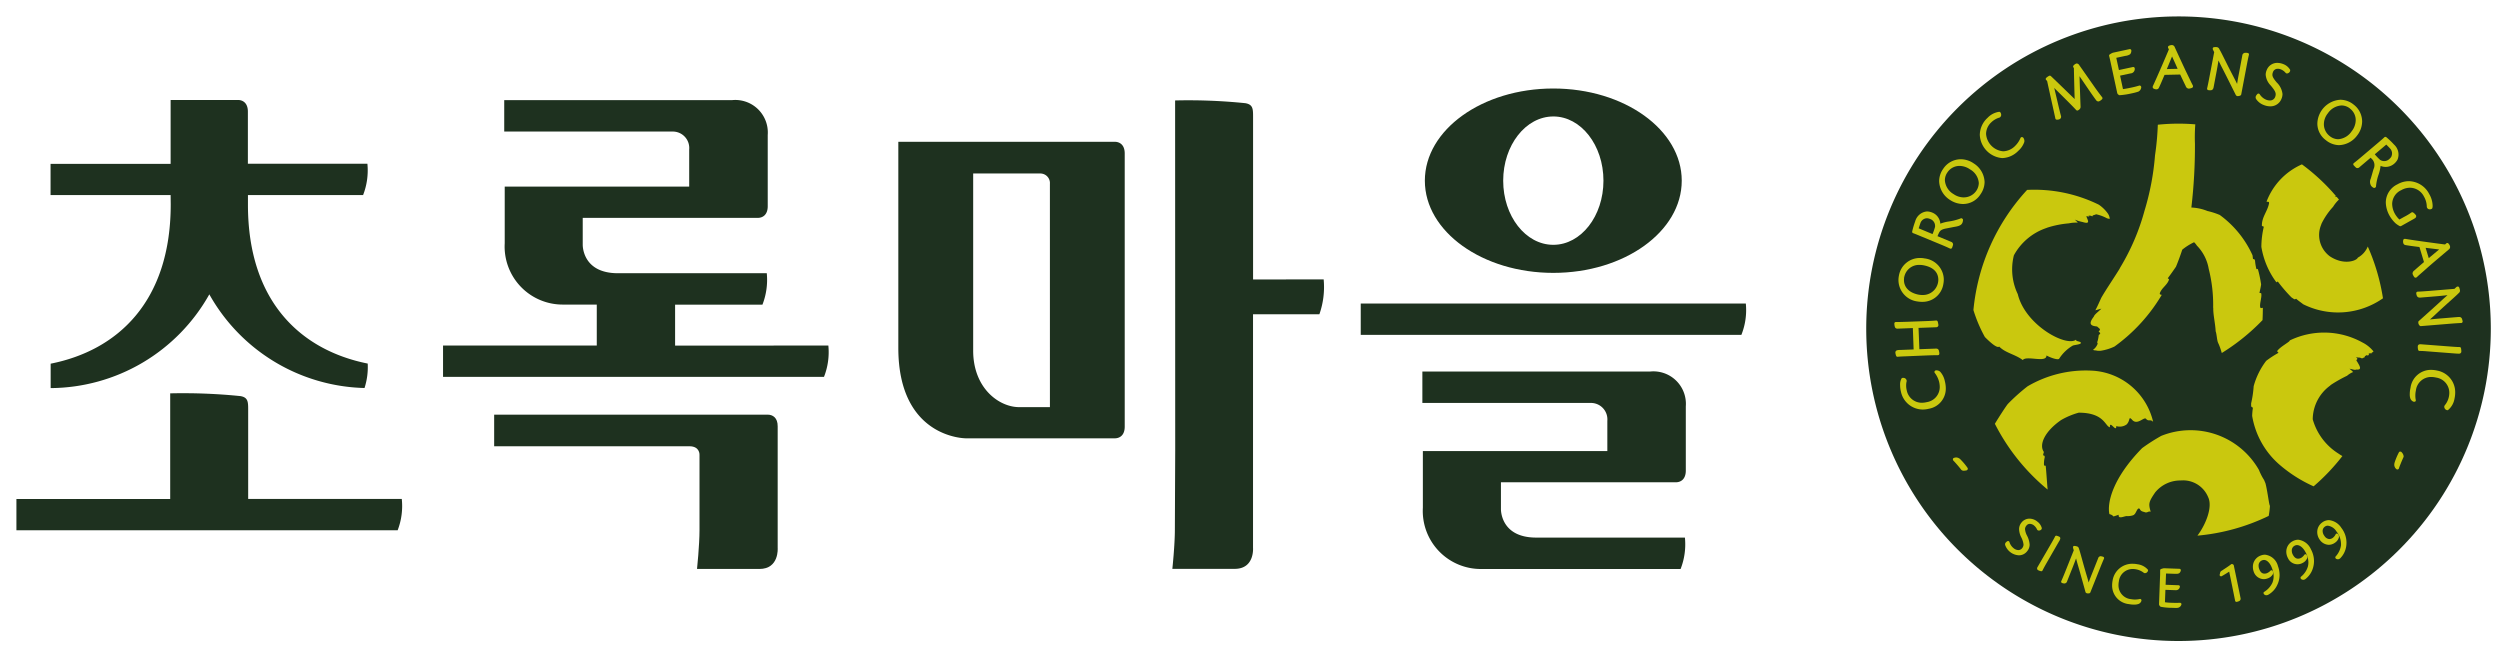<svg xmlns="http://www.w3.org/2000/svg" width="152" height="40" viewBox="0 0 152 40">
  <g id="Logo" transform="translate(-416.045 -357.891)">
    <rect id="사각형_47" data-name="사각형 47" width="152" height="40" transform="translate(416.045 357.891)" fill="#fff" opacity="0"/>
    <g id="그룹_2" data-name="그룹 2" transform="translate(417.045 363.272)">
      <path id="패스_1" data-name="패스 1" d="M632.6,380.73c4.315,0,7.809-2.51,7.809-5.605s-3.495-5.605-7.809-5.605-7.81,2.509-7.81,5.605S628.292,380.73,632.6,380.73Zm0-9.511c1.683,0,3.049,1.749,3.049,3.905s-1.365,3.9-3.049,3.9-3.047-1.748-3.047-3.9S630.922,371.22,632.6,371.22Z" transform="translate(-539.159 -369.52)" fill="#1e311f"/>
      <path id="패스_2" data-name="패스 2" d="M560.277,377.38H547.12v12.529c0,5.527,4.117,5.5,4.117,5.5h9.04c.3,0,.608-.18.608-.709V378.088C560.885,377.56,560.575,377.38,560.277,377.38Zm-3.94,16.133h-1.866c-1.234,0-2.8-1.155-2.8-3.436v-10.77h4.088a.584.584,0,0,1,.577.632Z" transform="translate(-493.502 -374.14)" fill="#1e311f"/>
      <path id="패스_3" data-name="패스 3" d="M504.139,417.626H487.506v1.921h11.868c.659,0,.617.535.617.535v4.555c0,.931-.151,2.371-.151,2.371h3.792c1.215,0,1.112-1.279,1.112-1.279s0-5.541,0-7.394C504.747,417.807,504.438,417.626,504.139,417.626Z" transform="translate(-458.461 -397.796)" fill="#1e311f"/>
      <path id="패스_4" data-name="패스 4" d="M638.739,401.237H615.326v1.907h23.142A4.067,4.067,0,0,0,638.739,401.237Z" transform="translate(-533.593 -388.163)" fill="#1e311f"/>
      <path id="패스_5" data-name="패스 5" d="M592.448,382.165V372.3c0-.5,0-.769-.468-.852a34.04,34.04,0,0,0-4.272-.167l.006,21.273-.021,4.836c0,.931-.153,2.37-.153,2.37h3.794c1.215,0,1.111-1.278,1.111-1.278l0-14.2h4.034a4.97,4.97,0,0,0,.261-2.12Z" transform="translate(-517.261 -370.555)" fill="#1e311f"/>
      <path id="패스_6" data-name="패스 6" d="M494.076,386.166v-2.491h5.311a4.151,4.151,0,0,0,.263-1.91H490.6c-2.2,0-2.14-1.746-2.14-1.746V378.4H499.1c.3,0,.608-.182.608-.711v-4.329a1.978,1.978,0,0,0-2.172-2.119H483.687v1.911h10.22a1,1,0,0,1,1.026,1.087v2.26H483.717v3.446a3.528,3.528,0,0,0,3.543,3.726h2.054v2.491h-9.347v1.906h23.161a4.1,4.1,0,0,0,.266-1.906Z" transform="translate(-454.03 -370.534)" fill="#1e311f"/>
      <path id="패스_7" data-name="패스 7" d="M638.261,411.266H624.416v1.91h10.22a1,1,0,0,1,1.026,1.087V416.1H624.446v3.446a3.528,3.528,0,0,0,3.543,3.726h12.127a4.111,4.111,0,0,0,.263-1.91h-9.045c-2.2,0-2.141-1.746-2.141-1.746V418h10.633c.3,0,.607-.183.607-.712v-3.9A1.976,1.976,0,0,0,638.261,411.266Z" transform="translate(-538.936 -394.058)" fill="#1e311f"/>
      <path id="패스_8" data-name="패스 8" d="M431.134,420.894v-5.4c0-.494,0-.77-.469-.852a34.5,34.5,0,0,0-4.272-.167v6.424h-9.35V422.8h23.179a4.1,4.1,0,0,0,.251-1.906Z" transform="translate(-417.045 -395.94)" fill="#1e311f"/>
      <path id="패스_9" data-name="패스 9" d="M429.391,377.563c0,5.927-3.242,8.882-7.3,9.687v1.484a11.139,11.139,0,0,0,9.647-5.7,11.129,11.129,0,0,0,9.436,5.695,4.143,4.143,0,0,0,.194-1.486c-4.055-.812-7.282-3.759-7.282-9.659V377h7a4.133,4.133,0,0,0,.263-1.906h-7.267v-3.169c0-.529-.309-.709-.607-.709h-4.09V375.1h-7.3V377h7.3Z" transform="translate(-420.011 -370.519)" fill="#1e311f"/>
    </g>
    <path id="패스_10" data-name="패스 10" d="M727.856,377.877a18.987,18.987,0,1,1-18.988-18.987A18.987,18.987,0,0,1,727.856,377.877Z" transform="translate(-160.37 0)" fill="#1e311f"/>
    <g id="그룹_3" data-name="그룹 3" transform="translate(531.221 360.631)">
      <path id="패스_11" data-name="패스 11" d="M703.129,424.066a.382.382,0,0,0-.264-.123.426.426,0,0,0-.138.026.089.089,0,0,0-.06.063v.011a.089.089,0,0,0,.024.088,7.072,7.072,0,0,1,.481.559.2.2,0,0,0,.161.059.812.812,0,0,0,.163-.022.089.089,0,0,0,.06-.051l.008-.013a.1.1,0,0,0-.008-.087A3.9,3.9,0,0,0,703.129,424.066Z" transform="translate(-699.104 -398.869)" fill="#cac80e"/>
      <path id="패스_12" data-name="패스 12" d="M697.32,411.178a.34.34,0,0,0-.225-.087.3.3,0,0,0-.045,0l-.05.027-.01.012a.092.092,0,0,0,0,.12,1.48,1.48,0,0,1,.256.516,1.375,1.375,0,0,1,.045.333.928.928,0,0,1-.787.924,1.284,1.284,0,0,1-.3.038.927.927,0,0,1-.919-.748,1.168,1.168,0,0,1-.037-.3.968.968,0,0,1,.032-.26l0-.026a.2.2,0,0,0-.215-.179.278.278,0,0,0-.037,0,.091.091,0,0,0-.06.037.743.743,0,0,0-.087.406,1.656,1.656,0,0,0,.048.39,1.363,1.363,0,0,0,1.319,1.092h0a1.485,1.485,0,0,0,.369-.045,1.241,1.241,0,0,0,1.042-1.235,1.806,1.806,0,0,0-.058-.442A1.23,1.23,0,0,0,697.32,411.178Z" transform="translate(-694.53 -391.314)" fill="#cac80e"/>
      <path id="패스_13" data-name="패스 13" d="M695.961,405.862c.28-.011.488-.016.638-.016h.073a.1.1,0,0,0,.069-.027.1.1,0,0,0,.024-.07.67.67,0,0,0-.024-.162.18.18,0,0,0-.05-.1.17.17,0,0,0-.123-.042h-.017l-1,.037-.028-.736c-.012-.308-.019-.465-.025-.56l1.065-.039a.156.156,0,0,0,.1-.033.124.124,0,0,0,.045-.1l0,0a1.242,1.242,0,0,0-.043-.213.094.094,0,0,0-.1-.064c-.079.007-.2.02-.477.03l-1.266.047c-.273.008-.479.015-.624.015h-.078a.085.085,0,0,0-.065.027.087.087,0,0,0-.026.066.805.805,0,0,0,.025.181.153.153,0,0,0,.053.094.17.17,0,0,0,.117.035h.014l.916-.036.047,1.3-.825.032a.657.657,0,0,0-.19.021.138.138,0,0,0-.094.129v.012a.9.9,0,0,0,.043.189.09.09,0,0,0,.087.063.03.03,0,0,0,.012,0c.065-.009.228-.019.489-.028Z" transform="translate(-694.029 -386.99)" fill="#cac80e"/>
      <path id="패스_14" data-name="패스 14" d="M695.806,397.169a1.453,1.453,0,0,0,.253.021h.015a1.276,1.276,0,0,0,1.292-1.086,1.486,1.486,0,0,0,.027-.284,1.31,1.31,0,0,0-1.155-1.268,1.433,1.433,0,0,0-.28-.028,1.288,1.288,0,0,0-1.295,1.079,1.34,1.34,0,0,0-.027.278A1.32,1.32,0,0,0,695.806,397.169Zm-.907-1.5.089.016v0a.912.912,0,0,1,.943-.74,1.275,1.275,0,0,1,.237.024c.636.124.888.465.892.873a1.021,1.021,0,0,1-.02.188.936.936,0,0,1-.947.744,1.329,1.329,0,0,1-.234-.021c-.583-.115-.887-.46-.888-.885a.854.854,0,0,1,.016-.176Zm-.147-.051Z" transform="translate(-694.386 -381.578)" fill="#cac80e"/>
      <path id="패스_15" data-name="패스 15" d="M699.139,389.649a.169.169,0,0,0-.121-.151l-.826-.344.02-.046c.11-.241.126-.352.518-.424.228-.042.3-.06.592-.113.193-.037.325-.094.381-.222a.464.464,0,0,0,.04-.162.31.31,0,0,0,0-.037.089.089,0,0,0-.04-.059l-.015-.011a.086.086,0,0,0-.1,0,3.315,3.315,0,0,1-.723.184,2.293,2.293,0,0,0-.5.13.782.782,0,0,0-.469-.665.889.889,0,0,0-.345-.078.815.815,0,0,0-.713.6,4.95,4.95,0,0,0-.185.621.09.09,0,0,0,.06.1c.123.045.206.078.384.153l1.209.5c.3.123.51.216.649.283a.1.1,0,0,0,.039.008.068.068,0,0,0,.032-.006.089.089,0,0,0,.053-.05c.008-.021.027-.068.057-.171A.245.245,0,0,0,699.139,389.649Zm-1.6-1.585a.526.526,0,0,1,.206.047.439.439,0,0,1,.3.426c0,.016,0,.032,0,.047a3.5,3.5,0,0,1-.153.443l-.844-.35c.018-.054.076-.233.1-.3A.44.44,0,0,1,697.539,388.064Z" transform="translate(-695.569 -377.535)" fill="#cac80e"/>
      <path id="패스_16" data-name="패스 16" d="M761.9,378.544a.166.166,0,0,0,.19-.04l.683-.579a.478.478,0,0,1,.031.04.535.535,0,0,1,.142.654c-.066.222-.084.3-.168.579a.456.456,0,0,0,.023.439.468.468,0,0,0,.125.109.233.233,0,0,0,.035.014.089.089,0,0,0,.07-.007l.018-.01a.087.087,0,0,0,.047-.084,3.121,3.121,0,0,1,.164-.728,2.4,2.4,0,0,0,.115-.507.788.788,0,0,0,.806-.115.886.886,0,0,0,.226-.272.815.815,0,0,0-.213-.907,4.732,4.732,0,0,0-.467-.448.092.092,0,0,0-.12,0c-.094.089-.164.148-.31.274l-1,.847c-.247.21-.424.356-.547.45a.088.088,0,0,0-.026.029.2.2,0,0,0-.01.033.1.1,0,0,0,.021.068c.015.016.049.056.126.129A.178.178,0,0,0,761.9,378.544Zm2.139-.7a.528.528,0,0,1-.134.162.441.441,0,0,1-.518.075c-.016-.007-.027-.015-.042-.023a3.593,3.593,0,0,1-.324-.339l.7-.59c.04.039.172.171.219.225A.437.437,0,0,1,764.036,377.839Z" transform="translate(-733.811 -371.078)" fill="#cac80e"/>
      <path id="패스_17" data-name="패스 17" d="M702.738,380.208a1.394,1.394,0,0,0-.789-.254,1.288,1.288,0,0,0-1.073.589h0a1.3,1.3,0,0,0-.242.745,1.4,1.4,0,0,0,.664,1.143,1.444,1.444,0,0,0,.793.244h.007a1.252,1.252,0,0,0,1.054-.595,1.312,1.312,0,0,0,.245-.742A1.4,1.4,0,0,0,702.738,380.208Zm-.608,2.066a1.086,1.086,0,0,1-.617-.2,1.051,1.051,0,0,1-.53-.847.837.837,0,0,1,.153-.472l0,0a.878.878,0,0,1,.74-.395,1.12,1.12,0,0,1,.63.207,1.035,1.035,0,0,1,.539.832.879.879,0,0,1-.163.489A.921.921,0,0,1,702.13,382.273Zm-1.067-1.575Zm-.113-.105Z" transform="translate(-697.91 -373.012)" fill="#cac80e"/>
      <path id="패스_18" data-name="패스 18" d="M709.336,374.792a.272.272,0,0,0,.008-.067.333.333,0,0,0-.071-.207l-.048-.031-.014,0a.094.094,0,0,0-.106.058,1.469,1.469,0,0,1-.325.478,1.062,1.062,0,0,1-.725.327,1.142,1.142,0,0,1-1.041-1.059.985.985,0,0,1,.326-.711,1.176,1.176,0,0,1,.488-.28l.027-.013a.186.186,0,0,0,.078-.158.253.253,0,0,0-.049-.144.086.086,0,0,0-.056-.034.125.125,0,0,0-.035,0,1.2,1.2,0,0,0-.685.361,1.431,1.431,0,0,0-.475,1.041A1.484,1.484,0,0,0,708,375.763a1.423,1.423,0,0,0,.971-.439A1.276,1.276,0,0,0,709.336,374.792Z" transform="translate(-701.437 -368.891)" fill="#cac80e"/>
      <path id="패스_19" data-name="패스 19" d="M716.856,367.317c.478.473,1.077,1.062,1.336,1.344a.09.09,0,0,0,.1.021.322.322,0,0,0,.116-.084.188.188,0,0,0,.048-.131.144.144,0,0,0,0-.035c-.024-.609-.048-1.331-.063-1.829l.6.879c.178.258.267.386.408.576a.173.173,0,0,0,.131.078.162.162,0,0,0,.068-.016.607.607,0,0,0,.163-.119.093.093,0,0,0,.007-.12c-.117-.15-.3-.388-.535-.728l-.859-1.225a.188.188,0,0,0-.148-.1.134.134,0,0,0-.055.013.433.433,0,0,0-.153.121.089.089,0,0,0,0,.1l.031.048c.007.4.024,1.141.046,1.88l-1-.97c-.251-.24-.371-.357-.448-.427a.093.093,0,0,0-.1-.017.812.812,0,0,0-.18.125.1.1,0,0,0-.031.063.094.094,0,0,0,.025.066l.061.067c.187.867.424,1.908.5,2.276a.094.094,0,0,0,.083.071c.008,0,.021,0,.036,0h0a.358.358,0,0,0,.141-.032.152.152,0,0,0,.088-.141c0-.01,0-.019,0-.032C717.188,368.75,717.006,367.941,716.856,367.317Z" transform="translate(-707.134 -364.708)" fill="#cac80e"/>
      <path id="패스_20" data-name="패스 20" d="M726.214,366.447l.063.054a.086.086,0,0,0,.062.021h.014a4.449,4.449,0,0,0,.7-.107,3.2,3.2,0,0,0,.42-.109.317.317,0,0,0,.177-.262.1.1,0,0,0-.041-.089l-.009-.005a.087.087,0,0,0-.081-.009,5.08,5.08,0,0,1-.505.126c-.163.036-.367.073-.474.084l-.176-.817.633-.135a.27.27,0,0,0,.259-.289V364.9a.089.089,0,0,0-.034-.071.093.093,0,0,0-.077-.019l-.852.183-.16-.743.554-.118a.614.614,0,0,0,.288-.1.311.311,0,0,0,.073-.2.365.365,0,0,0,0-.04.093.093,0,0,0-.11-.07l-1.01.218-.016.005a1.07,1.07,0,0,0-.178.1.09.09,0,0,0-.034.1c.034.125.071.3.109.477l.382,1.769Z" transform="translate(-712.639 -363.475)" fill="#cac80e"/>
      <path id="패스_21" data-name="패스 21" d="M734.565,365.558c-.062-.105-.169-.346-.336-.685-.18-.365-.584-1.249-.768-1.65a.181.181,0,0,0-.171-.109h-.006a.436.436,0,0,0-.173.046.092.092,0,0,0-.044.121l.045.1c-.139.336-.754,1.768-.974,2.231l-.008.027,0,.024a.094.094,0,0,0,.041.089.357.357,0,0,0,.185.054h0a.162.162,0,0,0,.148-.092c.074-.15.189-.417.345-.788l.951-.021c.164.346.235.5.335.7a.212.212,0,0,0,.185.158h0a.615.615,0,0,0,.2-.049.09.09,0,0,0,.059-.087V365.6Zm-.92-1-.656.015c.113-.272.211-.512.317-.766C733.382,363.973,733.5,364.226,733.644,364.556Z" transform="translate(-716.421 -363.114)" fill="#cac80e"/>
      <path id="패스_22" data-name="패스 22" d="M742.6,363.766a.359.359,0,0,0-.059-.01l-.024,0-.047,0h-.014a.184.184,0,0,0-.178.173l-.2,1.068c-.029.146-.068.351-.115.651-.075-.159-.169-.337-.266-.526-.375-.717-.692-1.394-.811-1.584a.192.192,0,0,0-.132-.122.486.486,0,0,0-.1-.008.815.815,0,0,0-.1.007.09.09,0,0,0-.072.073l0,.014.009.06.08.152-.288,1.507c-.06.323-.106.545-.142.695a.084.084,0,0,0,.013.072.089.089,0,0,0,.061.039.677.677,0,0,0,.1.008h.038a.181.181,0,0,0,.119-.045.265.265,0,0,0,.064-.143l.185-.979c.029-.156.059-.322.11-.643.066.135.125.253.162.327.278.533.662,1.31.894,1.774a.1.1,0,0,0,.049.045.163.163,0,0,0,.046.018l.032,0a.329.329,0,0,0,.162-.044.093.093,0,0,0,.039-.059l.324-1.71c.06-.32.105-.541.144-.7a.085.085,0,0,0-.011-.069A.092.092,0,0,0,742.6,363.766Z" transform="translate(-721.124 -363.286)" fill="#cac80e"/>
      <path id="패스_23" data-name="패스 23" d="M749.4,366.226l0-.063a.821.821,0,0,0-.415-.351l-.034.087h0l.033-.087,0,0a1.015,1.015,0,0,0-.365-.074.687.687,0,0,0-.645.437.723.723,0,0,0-.062.283,1.044,1.044,0,0,0,.3.649c.207.246.311.4.308.542a.432.432,0,0,1-.031.155.327.327,0,0,1-.324.219.582.582,0,0,1-.219-.044.839.839,0,0,1-.395-.329.09.09,0,0,0-.068-.045.084.084,0,0,0-.075.027.452.452,0,0,0-.092.126.187.187,0,0,0-.016.073.212.212,0,0,0,.03.106.964.964,0,0,0,.478.368,1.049,1.049,0,0,0,.378.075h0a.716.716,0,0,0,.688-.462.764.764,0,0,0,.06-.287,1.154,1.154,0,0,0-.355-.707c-.178-.212-.261-.344-.259-.467a.407.407,0,0,1,.032-.151.3.3,0,0,1,.3-.209.459.459,0,0,1,.18.036.719.719,0,0,1,.294.215l.043.029a.156.156,0,0,0,.045.005A.22.22,0,0,0,749.4,366.226Z" transform="translate(-725.334 -364.655)" fill="#cac80e"/>
      <path id="패스_24" data-name="패스 24" d="M756.934,373.632a1.3,1.3,0,0,0,.8.3,1.428,1.428,0,0,0,1.095-.583,1.4,1.4,0,0,0,.308-.857,1.3,1.3,0,0,0-.517-1.027l0,0a1.3,1.3,0,0,0-.806-.293,1.489,1.489,0,0,0-1.4,1.452A1.259,1.259,0,0,0,756.934,373.632Zm1.467-1.92a.875.875,0,0,1,.346.7,1.114,1.114,0,0,1-.248.678,1.073,1.073,0,0,1-.818.482.841.841,0,0,1-.526-.2.913.913,0,0,1-.344-.717,1.071,1.071,0,0,1,.244-.662,1.082,1.082,0,0,1,.829-.474.822.822,0,0,1,.515.187Z" transform="translate(-730.695 -367.847)" fill="#cac80e"/>
      <path id="패스_25" data-name="패스 25" d="M767.12,385.761a1.438,1.438,0,0,0,.242.16.1.1,0,0,0,.042.009.124.124,0,0,0,.045-.011l.795-.445c.058-.036.113-.06.122-.151a.111.111,0,0,0-.016-.061.657.657,0,0,0-.174-.169.094.094,0,0,0-.107.008,3.554,3.554,0,0,1-.443.264h0l-.282.158a1.463,1.463,0,0,1-.268-.34,1.275,1.275,0,0,1-.171-.609.935.935,0,0,1,.555-.838,1.075,1.075,0,0,1,.528-.146.959.959,0,0,1,.845.529,1.25,1.25,0,0,1,.176.6v.024a.178.178,0,0,0,.185.161.208.208,0,0,0,.117-.032.084.084,0,0,0,.04-.054.584.584,0,0,0,.014-.141,1.478,1.478,0,0,0-.21-.709,1.425,1.425,0,0,0-1.234-.777,1.4,1.4,0,0,0-.689.188,1.234,1.234,0,0,0-.714,1.1,1.724,1.724,0,0,0,.237.828A1.954,1.954,0,0,0,767.12,385.761Z" transform="translate(-736.637 -374.916)" fill="#cac80e"/>
      <path id="패스_26" data-name="패스 26" d="M770.339,393.11c-.289.249-.418.361-.586.51a.239.239,0,0,0-.109.176.314.314,0,0,0,.008.051.679.679,0,0,0,.1.178.091.091,0,0,0,.1.032l.018-.006.038-.023c.084-.091.287-.256.568-.509.3-.27,1.048-.9,1.384-1.184a.183.183,0,0,0,.068-.138.239.239,0,0,0-.009-.06.423.423,0,0,0-.093-.155.091.091,0,0,0-.128-.01l-.079.069c-.362-.044-1.907-.252-2.412-.34h-.027l-.025,0a.092.092,0,0,0-.073.06.37.37,0,0,0,0,.2.162.162,0,0,0,.127.115c.165.031.453.07.854.12Zm.29-.238-.19-.628.821.1C771.119,392.463,770.908,392.639,770.629,392.872Z" transform="translate(-738.137 -379.917)" fill="#cac80e"/>
      <path id="패스_27" data-name="패스 27" d="M773.8,400.71a.173.173,0,0,0-.179-.134l-.035,0-1.083.089c-.148.012-.357.03-.66.063.134-.115.282-.253.438-.4.591-.553,1.16-1.038,1.31-1.2a.2.2,0,0,0,.083-.151v0a.727.727,0,0,0-.053-.2.09.09,0,0,0-.089-.052h-.017l-.052.023-.127.118-1.528.125c-.328.026-.555.04-.708.046a.09.09,0,0,0-.065.03.1.1,0,0,0-.022.069.486.486,0,0,0,.029.131.177.177,0,0,0,.18.13l.049,0,.993-.082c.157-.013.327-.029.65-.065-.113.1-.213.188-.275.244-.439.409-1.087.986-1.473,1.331h0a.08.08,0,0,0-.027.045.064.064,0,0,0,0,.016h0a.2.2,0,0,0,0,.037.1.1,0,0,0,0,.023.3.3,0,0,0,.089.163.089.089,0,0,0,.061.023h.005l1.735-.142c.323-.026.55-.041.717-.047a.087.087,0,0,0,.064-.03.091.091,0,0,0,.023-.068A.563.563,0,0,0,773.8,400.71Z" transform="translate(-739.281 -384.044)" fill="#cac80e"/>
      <path id="패스_28" data-name="패스 28" d="M773.77,407.41a.249.249,0,0,0-.031,0c-.074,0-.227-.008-.457-.026l-1.884-.144a.137.137,0,0,0-.026,0,.159.159,0,0,0-.1.035.13.13,0,0,0-.042.094c0,.009,0,.022,0,.034a.686.686,0,0,0,.022.178.09.09,0,0,0,.085.067c.079,0,.2,0,.473.024l1.773.136c.059,0,.1.007.136.007a.2.2,0,0,0,.1-.023.126.126,0,0,0,.059-.1c0-.012,0-.019,0-.03a.946.946,0,0,0-.021-.178A.087.087,0,0,0,773.77,407.41Z" transform="translate(-739.405 -389.05)" fill="#cac80e"/>
      <path id="패스_29" data-name="패스 29" d="M771.736,411.069a1.744,1.744,0,0,0-.391-.047,1.252,1.252,0,0,0-1.248,1.1,1.625,1.625,0,0,0-.044.375.753.753,0,0,0,.037.27.333.333,0,0,0,.2.193l.057,0,.014,0a.091.091,0,0,0,.057-.108,1.23,1.23,0,0,1-.026-.27,1.368,1.368,0,0,1,.033-.306.931.931,0,0,1,.932-.822,1.35,1.35,0,0,1,.3.037.936.936,0,0,1,.8.934,1.2,1.2,0,0,1-.28.757.149.149,0,0,0-.027.088.222.222,0,0,0,.156.2.087.087,0,0,0,.031.005.1.1,0,0,0,.042-.01,1.137,1.137,0,0,0,.394-.694,1.716,1.716,0,0,0,.042-.364A1.335,1.335,0,0,0,771.736,411.069Z" transform="translate(-738.715 -391.274)" fill="#cac80e"/>
      <path id="패스_30" data-name="패스 30" d="M768.14,423.074h-.016a.089.089,0,0,0-.073.046,4.06,4.06,0,0,0-.258.611.515.515,0,0,0-.024.144.351.351,0,0,0,.121.259.09.09,0,0,0,.065.026.068.068,0,0,0,.021,0l.011,0a.094.094,0,0,0,.064-.063c.044-.143.182-.472.278-.685a.171.171,0,0,0,.01-.056.423.423,0,0,0-.127-.246A.091.091,0,0,0,768.14,423.074Z" transform="translate(-737.373 -398.358)" fill="#cac80e"/>
      <path id="패스_31" data-name="패스 31" d="M712.335,433.664a.155.155,0,0,0,.079.021.2.2,0,0,0,.164-.089l.012-.055a.714.714,0,0,0-.278-.405l-.047.065.046-.067,0,0a.773.773,0,0,0-.471-.174.619.619,0,0,0-.492.246.627.627,0,0,0-.141.393,1.2,1.2,0,0,0,.12.474,1.268,1.268,0,0,1,.151.463.353.353,0,0,1-.075.209.3.3,0,0,1-.241.127.471.471,0,0,1-.275-.105.756.756,0,0,1-.265-.381.083.083,0,0,0-.047-.056.086.086,0,0,0-.075,0,.437.437,0,0,0-.107.088.161.161,0,0,0-.037.1.177.177,0,0,0,.008.055.935.935,0,0,0,.832.617h0a.625.625,0,0,0,.512-.263.611.611,0,0,0,.141-.383,1.385,1.385,0,0,0-.159-.551,1.052,1.052,0,0,1-.122-.392.315.315,0,0,1,.073-.2.263.263,0,0,1,.224-.123.417.417,0,0,1,.236.087.667.667,0,0,1,.2.259Z" transform="translate(-703.623 -404.167)" fill="#cac80e"/>
      <path id="패스_32" data-name="패스 32" d="M716.448,435.547a.828.828,0,0,0-.176-.066.083.083,0,0,0-.094.047c-.021.05-.092.178-.209.383l.069.041-.069-.041-.856,1.476a.17.17,0,0,0-.027.088.12.12,0,0,0,.06.1.737.737,0,0,0,.183.065.043.043,0,0,0,.015,0,.081.081,0,0,0,.072-.044c.031-.063.082-.165.2-.374l.8-1.391a.456.456,0,0,0,.082-.189A.112.112,0,0,0,716.448,435.547Z" transform="translate(-706.407 -405.649)" fill="#cac80e"/>
      <path id="패스_33" data-name="패스 33" d="M721.184,437.65a.5.5,0,0,0-.117-.031.178.178,0,0,0-.042-.006.167.167,0,0,0-.149.127l-.362.91c-.051.126-.121.3-.216.56-.039-.155-.091-.33-.146-.513-.207-.7-.371-1.354-.444-1.542a.171.171,0,0,0-.1-.131.614.614,0,0,0-.181-.035.08.08,0,0,0-.077.05l0,.014,0,.053.044.15-.513,1.286c-.11.275-.19.463-.248.59a.076.076,0,0,0,0,.064.086.086,0,0,0,.046.045.558.558,0,0,0,.118.03.313.313,0,0,0,.039,0,.175.175,0,0,0,.154-.136l.334-.836c.053-.133.108-.275.21-.552.034.131.066.246.086.321.155.519.361,1.275.487,1.725a.085.085,0,0,0,.033.047h0a.152.152,0,0,0,.038.024.213.213,0,0,0,.08.011.271.271,0,0,0,.1-.013.1.1,0,0,0,.044-.046l.582-1.458c.108-.273.188-.461.248-.6a.074.074,0,0,0,0-.065A.078.078,0,0,0,721.184,437.65Z" transform="translate(-708.485 -406.536)" fill="#cac80e"/>
      <path id="패스_34" data-name="패스 34" d="M727.684,439.65a1.459,1.459,0,0,0-.284-.028,1.208,1.208,0,0,0-1.217,1.008,1.619,1.619,0,0,0-.031.308,1.131,1.131,0,0,0,1.028,1.138,1.489,1.489,0,0,0,.3.029.761.761,0,0,0,.284-.042.3.3,0,0,0,.17-.187l0-.052-.005-.013a.083.083,0,0,0-.1-.046,1.335,1.335,0,0,1-.292.031,1.194,1.194,0,0,1-.228-.021.843.843,0,0,1-.77-.853,1.21,1.21,0,0,1,.024-.234.843.843,0,0,1,.85-.748,1.078,1.078,0,0,1,.2.02,1.1,1.1,0,0,1,.462.209l.024.014a.141.141,0,0,0,.05.011.2.2,0,0,0,.184-.148.086.086,0,0,0-.007-.065A1.011,1.011,0,0,0,727.684,439.65Z" transform="translate(-712.911 -408.085)" fill="#cac80e"/>
      <path id="패스_35" data-name="패스 35" d="M734.4,442.407a.082.082,0,0,0-.065-.025c-.046,0-.111.005-.184.005-.091,0-.194,0-.288-.005-.149,0-.342-.018-.437-.033l.028-.754.584.021h.042a.231.231,0,0,0,.251-.2.08.08,0,0,0-.014-.068.076.076,0,0,0-.061-.032l-.79-.029.026-.685.513.018.115,0a.318.318,0,0,0,.157-.028l.015-.007a.271.271,0,0,0,.1-.184.086.086,0,0,0-.079-.085c-.244-.008-.648-.023-.934-.034h-.015a.97.97,0,0,0-.176.048.084.084,0,0,0-.054.078v.064c0,.108,0,.239-.009.377l-.059,1.634.015.049.043.062.044.031a3.625,3.625,0,0,0,.652.064c.1,0,.18.006.242.006s.12,0,.151-.007a.286.286,0,0,0,.211-.191.079.079,0,0,0-.016-.085Z" transform="translate(-716.973 -408.473)" fill="#cac80e"/>
      <path id="패스_36" data-name="패스 36" d="M742.87,439.743a.084.084,0,0,0-.041-.056l-.031-.018a.084.084,0,0,0-.091.006c-.118.092-.335.238-.621.422l-.036.049-.038.157a.077.077,0,0,0,.033.087l.009.006a.081.081,0,0,0,.084,0c.124-.069.307-.18.452-.275.195.941.325,1.6.362,1.774a.079.079,0,0,0,.036.052.077.077,0,0,0,.044.014l.015,0a.9.9,0,0,0,.138-.044.157.157,0,0,0,.1-.143.184.184,0,0,0-.007-.052C743.227,441.439,742.916,439.975,742.87,439.743Z" transform="translate(-722.231 -408.106)" fill="#cac80e"/>
      <path id="패스_37" data-name="패스 37" d="M747.651,438.283a.733.733,0,0,0-.253.048.72.72,0,0,0-.484.7.8.8,0,0,0,.047.275.66.66,0,0,0,.607.465.691.691,0,0,0,.246-.047.56.56,0,0,0,.311-.249.207.207,0,0,0,.018-.086.28.28,0,0,0-.026-.114.081.081,0,0,0-.06-.045.08.08,0,0,0-.072.025.614.614,0,0,1-.219.153.433.433,0,0,1-.146.027c-.131,0-.241-.067-.323-.282a.548.548,0,0,1-.036-.193.334.334,0,0,1,.219-.336.323.323,0,0,1,.11-.021c.176,0,.37.181.485.5a1.391,1.391,0,0,1,.1.49,1.066,1.066,0,0,1-.074.394,1.289,1.289,0,0,1-.5.556.077.077,0,0,0-.041.071v.012l.022.054a.245.245,0,0,0,.12.068.164.164,0,0,0,.034,0,.291.291,0,0,0,.092-.019,1.3,1.3,0,0,0,.573-.619,1.407,1.407,0,0,0,.136-.595,1.607,1.607,0,0,0-.1-.54A.917.917,0,0,0,747.651,438.283Z" transform="translate(-725.114 -407.298)" fill="#cac80e"/>
      <path id="패스_38" data-name="패스 38" d="M752.566,436.075a.7.7,0,0,0-.336.091.711.711,0,0,0-.387.643.826.826,0,0,0,.1.383.639.639,0,0,0,.9.291.563.563,0,0,0,.273-.293.26.26,0,0,0,0-.054.247.247,0,0,0-.044-.143.079.079,0,0,0-.132,0,.659.659,0,0,1-.193.184.413.413,0,0,1-.186.051c-.112,0-.218-.057-.316-.235a.524.524,0,0,1-.068-.253.322.322,0,0,1,.172-.3.306.306,0,0,1,.149-.038c.166,0,.366.152.512.428a1.327,1.327,0,0,1,.177.625,1.068,1.068,0,0,1-.03.246,1.262,1.262,0,0,1-.419.622.083.083,0,0,0-.029.077v.012l.03.05a.245.245,0,0,0,.129.051l.01,0v0h0a.263.263,0,0,0,.111-.034,1.309,1.309,0,0,0,.48-.7,1.428,1.428,0,0,0,.059-.408,1.511,1.511,0,0,0-.191-.719A.965.965,0,0,0,752.566,436.075Z" transform="translate(-728.012 -406)" fill="#cac80e"/>
      <path id="패스_39" data-name="패스 39" d="M757.115,433.182a.688.688,0,0,0-.409.144.706.706,0,0,0-.3.581.8.8,0,0,0,.158.476.689.689,0,0,0,.544.3.663.663,0,0,0,.393-.138.561.561,0,0,0,.226-.33.14.14,0,0,0,0-.024.255.255,0,0,0-.07-.166.077.077,0,0,0-.07-.025.084.084,0,0,0-.061.045.607.607,0,0,1-.165.208.37.37,0,0,1-.217.081.384.384,0,0,1-.3-.19.5.5,0,0,1-.11-.3.31.31,0,0,1,.132-.26.286.286,0,0,1,.186-.063.729.729,0,0,1,.522.35,1.218,1.218,0,0,1,.277.746.821.821,0,0,1,0,.1,1.276,1.276,0,0,1-.325.675.078.078,0,0,0-.017.081l0,.012.038.045a.238.238,0,0,0,.117.032h.013a.234.234,0,0,0,.119-.051,1.3,1.3,0,0,0,.374-.756,1.6,1.6,0,0,0,.014-.213,1.462,1.462,0,0,0-.308-.884A1.021,1.021,0,0,0,757.115,433.182Z" transform="translate(-730.694 -404.299)" fill="#cac80e"/>
    </g>
    <g id="그룹_4" data-name="그룹 4" transform="translate(536.027 365.397)">
      <path id="패스_40" data-name="패스 40" d="M748.479,382.976c.07.03.177-.038.149.123-.1.484-.448.824-.43,1.353l.116.047a5.437,5.437,0,0,0-.149,1.224,4.941,4.941,0,0,0,.92,2.164c.025-.042.055-.073.109-.017a8.995,8.995,0,0,0,.8.925l.168.112a.136.136,0,0,0,.115-.029c.152.134.3.23.43.335a4.757,4.757,0,0,0,4.852-.362,12.455,12.455,0,0,0-.924-3.148,1.362,1.362,0,0,1-.606.677c-.056.177-.828.493-1.7-.081a1.614,1.614,0,0,1-.531-1.911l.021-.066a4.281,4.281,0,0,1,.706-1.033,2.081,2.081,0,0,1,.358-.439c-.044-.054-.088-.107-.133-.16-.039-.014-.078-.028-.119-.045l.064-.017c-.042-.05-.087-.1-.131-.15-.084-.1-.17-.193-.259-.285-.045-.049-.093-.1-.14-.147a12.325,12.325,0,0,0-1.534-1.338A4.034,4.034,0,0,0,748.479,382.976Z" transform="translate(-730.656 -378.221)" fill="#cac80e"/>
      <path id="패스_41" data-name="패스 41" d="M735.2,423.082l-.084-.2a3.374,3.374,0,0,1-.31-.606,4.783,4.783,0,0,0-5.944-2.075,11.74,11.74,0,0,0-1.159.742c-1.809,1.842-2.135,3.333-1.992,4.013.406.115.026.225.565.039-.045.3.346.075.5.082.216.016.453-.06.446-.1.112-.053.2-.5.345-.323.054.155.24.155.315.194.15.038.186-.085.341-.036-.146-.485-.128-.59.27-1.173a1.971,1.971,0,0,1,1.555-.727,1.643,1.643,0,0,1,1.666,1.011c.292.6-.146,1.673-.65,2.343a12.456,12.456,0,0,0,4.333-1.2,4.861,4.861,0,0,0,.076-.622C735.428,424.468,735.328,423.569,735.2,423.082Z" transform="translate(-717.442 -401.205)" fill="#cac80e"/>
      <path id="패스_42" data-name="패스 42" d="M711.846,416.854a1.664,1.664,0,0,1,.046-.487l-.012-.075a.194.194,0,0,0-.089-.038.823.823,0,0,1,.05-.2c-.328-.46.078-1.277,1.046-1.944a4.541,4.541,0,0,1,1.069-.448c1.571,0,1.6.835,1.9.888-.032-.478.4.365.383-.073a.715.715,0,0,0,.631-.1c.238-.241.1-.521.319-.3.312.391.729-.172.854-.047.172.2.272,0,.44.192a4.033,4.033,0,0,0-3.758-3.117,6.991,6.991,0,0,0-3.881.956,11.863,11.863,0,0,0-1.195,1.069c-.129.157-.543.8-.79,1.207a12.559,12.559,0,0,0,3.208,4c-.046-.5-.089-1.23-.119-1.45C711.9,416.884,711.864,416.889,711.846,416.854Z" transform="translate(-707.553 -396.077)" fill="#cac80e"/>
      <path id="패스_43" data-name="패스 43" d="M706.39,393.415c.381.381.751.69.87.579.381.392.973.47,1.433.82.214-.3,1.459.2,1.439-.28.277.151.728.3.778.19a2.442,2.442,0,0,1,.829-.793c.133-.045.448-.064.484-.144.035-.129-.334-.088-.288-.216-.588.467-3.087-.869-3.546-2.765a3.49,3.49,0,0,1-.236-2.363,3.538,3.538,0,0,1,1.956-1.651l.074-.029a5.923,5.923,0,0,1,1.309-.261,2.119,2.119,0,0,1,.547-.042,1.974,1.974,0,0,0-.187-.188,2.381,2.381,0,0,0,.476.148c.461.144.344-.058.246-.3-.1-.125.306.052.1-.11.185.07.077-.022.251.073.007-.1.114-.068.222-.134a2.459,2.459,0,0,1,.669.248l.172.04c-.083-.066,0-.028,0-.028l-.014-.064c-.062-.064-.009-.034-.009-.034a.928.928,0,0,0-.088-.191,2.19,2.19,0,0,0-.559-.552,8.879,8.879,0,0,0-4.362-.9,12.492,12.492,0,0,0-3.264,7.306A8.574,8.574,0,0,0,706.39,393.415Z" transform="translate(-705.69 -380.428)" fill="#cac80e"/>
      <path id="패스_44" data-name="패스 44" d="M726.26,379.983a13.519,13.519,0,0,1-1.473,3.444l-.052.1c-.363.586-.821,1.253-1.105,1.751-.114.246-.224.51-.36.758.134-.035.259-.073.369-.1-.2.2-.425.356-.461.483-.374.481-.149.567.2.6.124.125.265.169.094.291.048.1.18.1.007.227-.065.523-.133.368-.065.523a.786.786,0,0,1-.287.38l.044.017.1.022c.1-.037.049.008.049.008a1.729,1.729,0,0,0,.281.008,3.019,3.019,0,0,0,.834-.257,10.388,10.388,0,0,0,2.871-3.137c-.054-.035-.142,0-.111-.117.127-.334.455-.484.559-.83l-.08-.069c.169-.222.333-.456.5-.7.142-.345.268-.69.382-1.037a3.52,3.52,0,0,1,.708-.446v-.014a.968.968,0,0,1,.18.214,2.643,2.643,0,0,1,.719,1.409,8.921,8.921,0,0,1,.271,2.345l.007.066c-.007.4.127.944.145,1.391.059.127.081.553.143.685h0s.016.04.045.1h0a3.935,3.935,0,0,1,.155.434l.029.1a12.692,12.692,0,0,0,2.478-2c.013-.272.019-.528.019-.747-.061,0-.126.045-.155-.021-.065-.207.122-.663.05-.874l-.1-.007c.03-.166.077-.34.1-.519a7.241,7.241,0,0,0-.2-.944c-.035.015-.068.023-.088,0a3.093,3.093,0,0,1-.082-.505l-.035-.079a.141.141,0,0,0-.087-.013c-.014-.084-.02-.162-.031-.235a6.162,6.162,0,0,0-1.993-2.45,4.469,4.469,0,0,0-.748-.24,2.892,2.892,0,0,0-.977-.211,32.192,32.192,0,0,0,.218-3.874,10.463,10.463,0,0,1,.021-1.184c-.33-.026-.662-.042-1-.042a12.485,12.485,0,0,0-1.279.065,16.319,16.319,0,0,1-.17,1.861A15.772,15.772,0,0,1,726.26,379.983Z" transform="translate(-715.856 -374.675)" fill="#cac80e"/>
      <path id="패스_45" data-name="패스 45" d="M752.208,413.025a2.407,2.407,0,0,1-.244-.152,3.61,3.61,0,0,1-1.56-2.083,2.564,2.564,0,0,1,1.049-2.04l.05-.048a8.587,8.587,0,0,1,.99-.559,1.279,1.279,0,0,1,.367-.225,1.719,1.719,0,0,0-.223-.2c.174.023.338.1.407.048.374.035.233-.19.055-.491-.133-.143.156-.1-.078-.266.2.053.2,0,.345.068.038.028.119-.021.118-.037.055.014.038.027.1-.089.012-.023.148-.045.054-.091.165.125.183-.024.183-.024-.08-.074.17-.055.17-.055-.038-.075.149-.057.087-.143a2.026,2.026,0,0,0-.643-.513A4.813,4.813,0,0,0,749,406c.055.061-.567.363-.765.65l.088.1a6.058,6.058,0,0,0-.751.489,4.5,4.5,0,0,0-.759,1.541,6.5,6.5,0,0,1-.154,1.041l0,.178a.184.184,0,0,0,.109.084,4.238,4.238,0,0,0-.047.5,5.012,5.012,0,0,0,1.607,2.918,8.4,8.4,0,0,0,2.13,1.366A12.51,12.51,0,0,0,752.208,413.025Z" transform="translate(-729.772 -392.804)" fill="#cac80e"/>
    </g>
  </g>
</svg>
